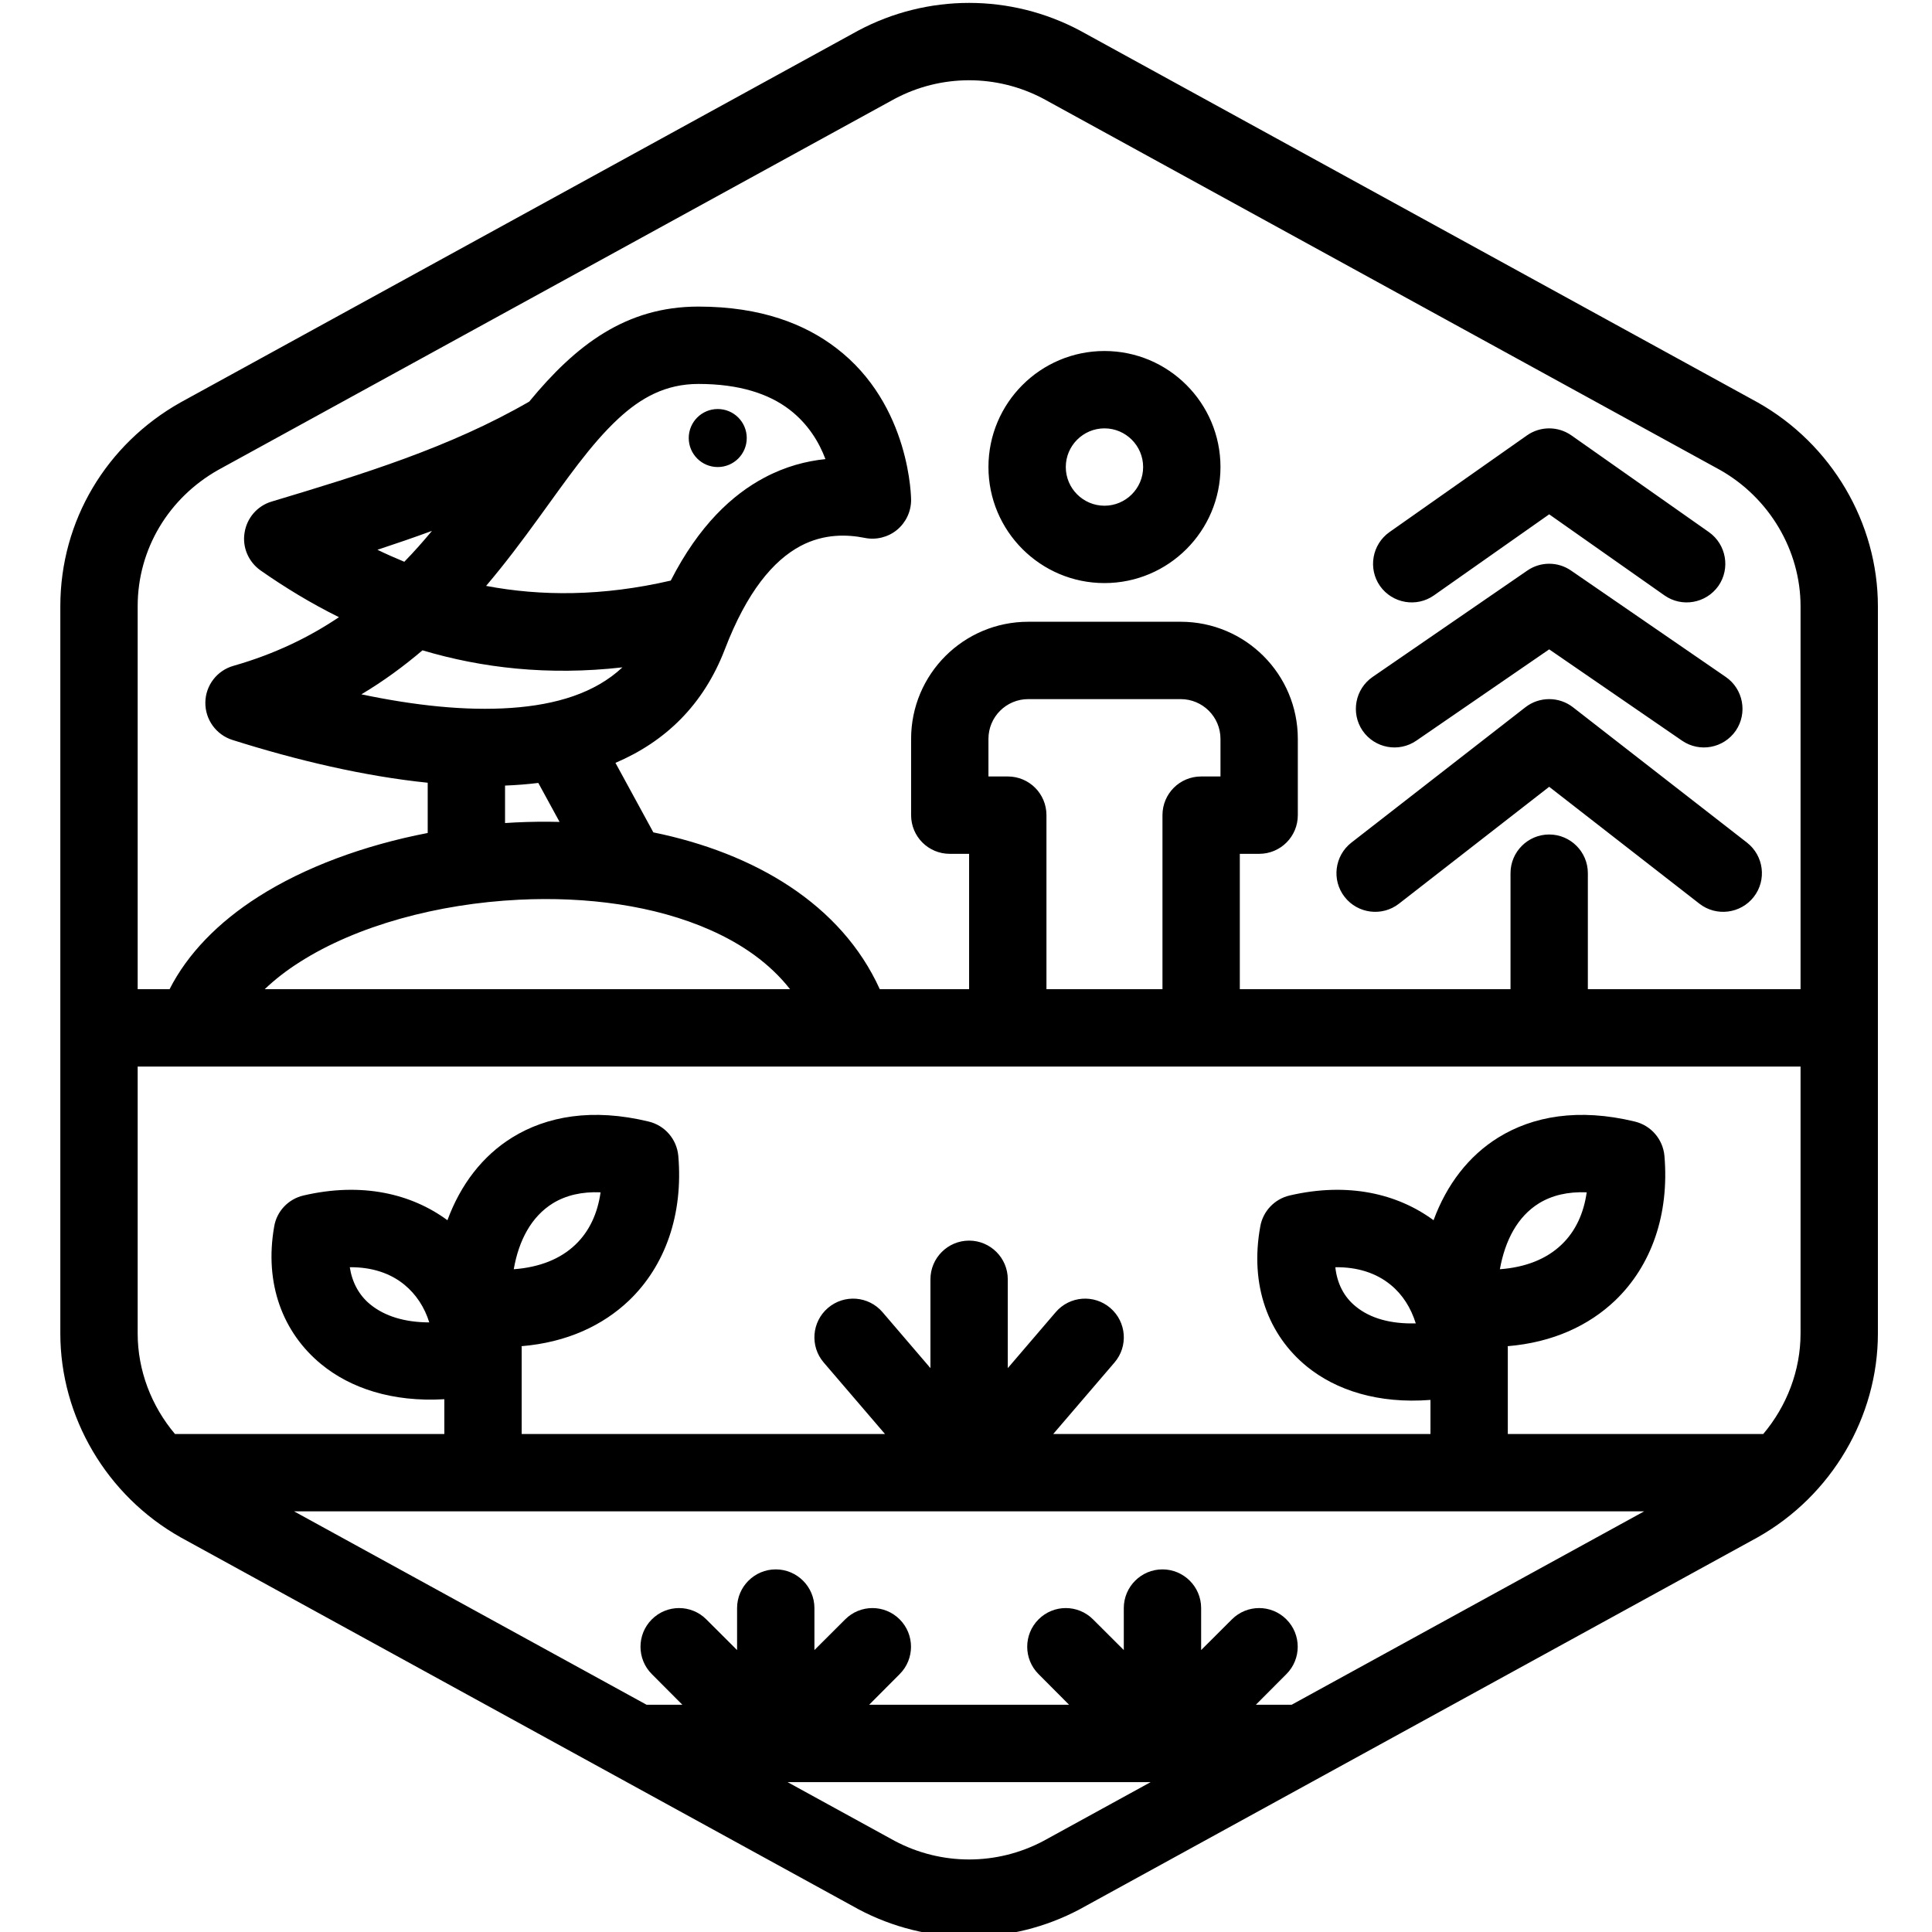 <?xml version="1.0" encoding="UTF-8" standalone="no"?>
<svg xmlns="http://www.w3.org/2000/svg" xmlns:xlink="http://www.w3.org/1999/xlink" xmlns:serif="http://www.serif.com/" width="100%" height="100%" viewBox="0 0 100 100" version="1.1" xml:space="preserve" style="fill-rule:evenodd;clip-rule:evenodd;stroke-linejoin:round;stroke-miterlimit:2;">
    <g transform="matrix(1,0,0,1,-895,-487)">
        <g id="PERMACULTURE-Hendi_Perkasa" transform="matrix(0.326,0,0,0.26,749.072,337.13)">
            <rect x="448" y="577" width="307" height="385" style="fill:none;"></rect>
            <clipPath id="_clip1">
                <rect x="448" y="577" width="307" height="385"></rect>
            </clipPath>
            <g clip-path="url(#_clip1)">
                <g transform="matrix(3.07,0,0,3.85,-4126.3,-1297.95)">
                    <path d="M1493,518.2L1493,555.8C1493,560.111 1495.39,564.187 1499.22,566.343C1499.23,566.347 1534.24,585.553 1534.24,585.553C1534.25,585.557 1534.25,585.561 1534.26,585.565C1537.85,587.478 1542.15,587.478 1545.74,585.565C1545.75,585.561 1545.76,585.557 1545.76,585.553C1545.76,585.553 1580.78,566.347 1580.78,566.343C1584.61,564.187 1587,560.111 1587,555.8L1587,518.2C1587,513.889 1584.61,509.812 1580.78,507.657C1580.78,507.653 1580.77,507.65 1580.76,507.646L1545.76,488.446C1545.76,488.443 1545.75,488.439 1545.74,488.435C1542.15,486.522 1537.85,486.522 1534.26,488.435C1534.25,488.439 1534.25,488.443 1534.24,488.446L1499.24,507.646C1499.23,507.65 1499.23,507.653 1499.22,507.657C1495.39,509.812 1493,513.769 1493,518.2ZM1549.39,579L1543.85,582.039C1541.44,583.32 1538.56,583.32 1536.15,582.039L1530.61,579L1549.39,579ZM1554.83,575L1556.68,575L1574.91,565L1505.09,565L1523.32,575L1525.17,575L1523.59,573.414C1522.81,572.634 1522.81,571.366 1523.59,570.586C1524.37,569.805 1525.63,569.805 1526.41,570.586L1528,572.172L1528,570C1528,568.896 1528.9,568 1530,568C1531.1,568 1532,568.896 1532,570L1532,572.172L1533.59,570.586C1534.37,569.805 1535.63,569.805 1536.41,570.586C1537.19,571.366 1537.19,572.634 1536.41,573.414L1534.83,575L1545.17,575L1543.59,573.414C1542.81,572.634 1542.81,571.366 1543.59,570.586C1544.37,569.805 1545.63,569.805 1546.41,570.586L1548,572.172L1548,570C1548,568.896 1548.9,568 1550,568C1551.1,568 1552,568.896 1552,570L1552,572.172L1553.59,570.586C1554.37,569.805 1555.63,569.805 1556.41,570.586C1557.19,571.366 1557.19,572.634 1556.41,573.414L1554.83,575ZM1583,542L1497,542L1497,555.8C1497,557.714 1497.71,559.555 1498.93,561L1512.86,561L1512.86,559.201C1510.16,559.36 1508,558.625 1506.5,557.397C1504.51,555.767 1503.54,553.232 1504.06,550.273C1504.19,549.483 1504.79,548.851 1505.57,548.668C1508.6,547.961 1511.16,548.576 1513.02,549.946C1513.7,548.098 1514.84,546.614 1516.37,545.668C1518.15,544.568 1520.51,544.136 1523.43,544.844C1524.27,545.047 1524.88,545.758 1524.96,546.614C1525.22,549.642 1524.29,552.298 1522.41,554.098C1521.06,555.382 1519.21,556.264 1516.85,556.459C1516.85,556.473 1516.86,556.486 1516.86,556.5L1516.86,561L1535.65,561L1532.48,557.302C1531.76,556.463 1531.86,555.2 1532.7,554.481C1533.54,553.763 1534.8,553.86 1535.52,554.698L1538,557.593L1538,553C1538,551.896 1538.9,551 1540,551C1541.1,551 1542,551.896 1542,553L1542,557.593L1544.48,554.698C1545.2,553.86 1546.46,553.763 1547.3,554.481C1548.14,555.2 1548.24,556.463 1547.52,557.302L1544.35,561L1563.86,561L1563.86,559.237C1561.15,559.447 1558.98,558.737 1557.47,557.512C1555.48,555.89 1554.5,553.32 1555.06,550.26C1555.2,549.475 1555.8,548.85 1556.57,548.668C1559.6,547.961 1562.16,548.576 1564.02,549.946C1564.7,548.098 1565.84,546.614 1567.37,545.668C1569.15,544.568 1571.51,544.136 1574.43,544.844C1575.27,545.047 1575.88,545.758 1575.96,546.614C1576.22,549.642 1575.29,552.298 1573.41,554.098C1572.06,555.382 1570.21,556.264 1567.85,556.459C1567.85,556.473 1567.86,556.486 1567.86,556.5L1567.86,561L1581.07,561C1582.29,559.555 1583,557.714 1583,555.8L1583,542ZM1563.1,555.279C1561.81,555.315 1560.75,555.023 1560,554.408C1559.38,553.911 1559.03,553.206 1558.94,552.377C1560.08,552.359 1561.06,552.677 1561.8,553.285C1562.42,553.79 1562.85,554.478 1563.1,555.279ZM1512.08,555.229C1510.82,555.226 1509.78,554.912 1509.03,554.3C1508.44,553.818 1508.09,553.152 1507.97,552.376C1509.1,552.365 1510.07,552.682 1510.8,553.285C1511.4,553.779 1511.84,554.449 1512.08,555.229ZM1516.45,552.48C1516.71,550.986 1517.36,549.76 1518.47,549.072C1519.15,548.655 1519.97,548.464 1520.94,548.503C1520.79,549.574 1520.37,550.512 1519.64,551.207C1518.87,551.946 1517.79,552.381 1516.45,552.48ZM1567.45,552.48C1567.72,550.986 1568.36,549.76 1569.47,549.072C1570.15,548.655 1570.97,548.464 1571.94,548.503C1571.79,549.574 1571.37,550.512 1570.64,551.207C1569.87,551.946 1568.79,552.381 1567.45,552.48ZM1583,538L1583,518.2C1583,515.314 1581.39,512.592 1578.83,511.147C1578.83,511.147 1543.85,491.961 1543.85,491.961C1541.44,490.68 1538.56,490.68 1536.15,491.961C1536.15,491.961 1501.17,511.147 1501.17,511.147C1498.61,512.592 1497,515.234 1497,518.2L1497,538L1498.65,538C1499.58,536.169 1501.16,534.546 1503.23,533.226C1505.63,531.695 1508.7,530.559 1512,529.922L1512,527.324C1508.73,526.989 1505.25,526.17 1501.9,525.111C1501.06,524.845 1500.49,524.059 1500.5,523.176C1500.51,522.293 1501.1,521.523 1501.95,521.28C1504.08,520.673 1505.87,519.799 1507.41,518.764C1505.94,518.036 1504.59,517.21 1503.35,516.342C1502.73,515.902 1502.4,515.142 1502.53,514.386C1502.65,513.629 1503.19,513.008 1503.92,512.788C1508.67,511.363 1513.15,509.984 1517.25,507.617C1519.66,504.69 1522.25,502.703 1526,502.703C1529.26,502.703 1531.53,503.623 1533.12,504.841C1537,507.79 1537,512.703 1537,512.703C1537,513.303 1536.73,513.87 1536.27,514.25C1535.81,514.63 1535.19,514.782 1534.61,514.665C1533.72,514.486 1532.51,514.431 1531.28,515.082C1529.87,515.835 1528.51,517.446 1527.37,520.418C1526.26,523.312 1524.28,525.2 1521.71,526.296L1523.67,529.891C1528.91,530.961 1533.39,533.609 1535.38,538L1540,538L1540,531L1539,531C1537.89,531 1537,530.105 1537,529L1537,525.057C1537,521.712 1539.71,519 1543.06,519L1550.94,519C1554.29,519 1557,521.712 1557,525.057C1557,527.038 1557,529 1557,529C1557,530.105 1556.11,531 1555,531C1555,531 1554,531 1554,531L1554,538L1568,538L1568,532C1568,530.896 1568.9,530 1570,530C1571.1,530 1572,530.896 1572,532L1572,538L1583,538ZM1550,538L1550,529C1550,527.895 1550.89,527 1552,527C1552,527 1553,527 1553,527C1553,527 1553,525.057 1553,525.057C1553,523.921 1552.08,523 1550.94,523C1550.94,523 1543.06,523 1543.06,523C1541.92,523 1541,523.921 1541,525.057C1541,525.057 1541,527 1541,527L1542,527C1543.11,527 1544,527.895 1544,529L1544,538L1550,538ZM1530.74,538C1529.7,536.674 1528.27,535.67 1526.61,534.938C1523.74,533.665 1520.21,533.201 1516.72,533.373C1512.51,533.58 1508.34,534.71 1505.38,536.598C1504.7,537.028 1504.1,537.495 1503.57,538L1530.74,538ZM1580.23,530.421L1571.23,523.421C1570.51,522.86 1569.49,522.86 1568.77,523.421L1559.77,530.421C1558.9,531.099 1558.74,532.357 1559.42,533.228C1560.1,534.099 1561.36,534.256 1562.23,533.579L1570,527.534C1570,527.534 1577.77,533.579 1577.77,533.579C1578.64,534.256 1579.9,534.099 1580.58,533.228C1581.26,532.357 1581.1,531.099 1580.23,530.421ZM1517.72,527.334C1517.16,527.403 1516.59,527.448 1516,527.471L1516,529.408C1516.17,529.396 1516.35,529.386 1516.53,529.377C1517.29,529.34 1518.06,529.33 1518.82,529.35L1517.72,527.334ZM1579.13,521.852L1571.13,516.352C1570.45,515.883 1569.55,515.883 1568.87,516.352L1560.87,521.852C1559.96,522.477 1559.73,523.723 1560.35,524.633C1560.98,525.543 1562.22,525.773 1563.13,525.148L1570,520.427C1570,520.427 1576.87,525.148 1576.87,525.148C1577.78,525.773 1579.02,525.543 1579.65,524.633C1580.27,523.723 1580.04,522.477 1579.13,521.852ZM1511.73,520.477C1510.77,521.293 1509.73,522.061 1508.57,522.753C1511.29,523.324 1513.94,523.621 1516.32,523.455C1518.62,523.295 1520.64,522.698 1522.07,521.358C1518.22,521.795 1514.78,521.386 1511.73,520.477ZM1578.26,514.364L1571.15,509.364C1570.46,508.879 1569.54,508.879 1568.85,509.364L1561.74,514.364C1560.84,514.999 1560.62,516.247 1561.25,517.15C1561.89,518.053 1563.14,518.271 1564.04,517.636L1570,513.445C1570,513.445 1575.96,517.636 1575.96,517.636C1576.86,518.271 1578.11,518.053 1578.75,517.15C1579.38,516.247 1579.16,514.999 1578.26,514.364ZM1524.57,516.871C1526.03,514.012 1527.76,512.425 1529.41,511.549C1530.49,510.973 1531.57,510.691 1532.57,510.59L1532.57,510.591C1532.25,509.734 1531.68,508.771 1530.7,508.022C1529.65,507.223 1528.14,506.703 1526,506.703C1524.3,506.703 1523.02,507.423 1521.86,508.497C1520.41,509.84 1519.16,511.682 1517.74,513.63C1516.9,514.789 1516.01,515.98 1515.02,517.146C1517.85,517.681 1521.03,517.692 1524.57,516.871ZM1547,505C1543.69,505 1541,507.689 1541,511C1541,514.311 1543.69,517 1547,517C1550.31,517 1553,514.311 1553,511C1553,507.689 1550.31,505 1547,505ZM1512.22,514.301C1511.29,514.643 1510.35,514.965 1509.4,515.278C1509.85,515.496 1510.32,515.704 1510.79,515.898C1511.3,515.377 1511.77,514.842 1512.22,514.301ZM1547,509C1548.1,509 1549,509.896 1549,511C1549,512.104 1548.1,513 1547,513C1545.9,513 1545,512.104 1545,511C1545,509.896 1545.9,509 1547,509ZM1527,508C1527.83,508 1528.5,508.672 1528.5,509.5C1528.5,510.328 1527.83,511 1527,511C1526.17,511 1525.5,510.328 1525.5,509.5C1525.5,508.672 1526.17,508 1527,508Z"></path>
                </g>
            </g>
        </g>
    </g>
</svg>
